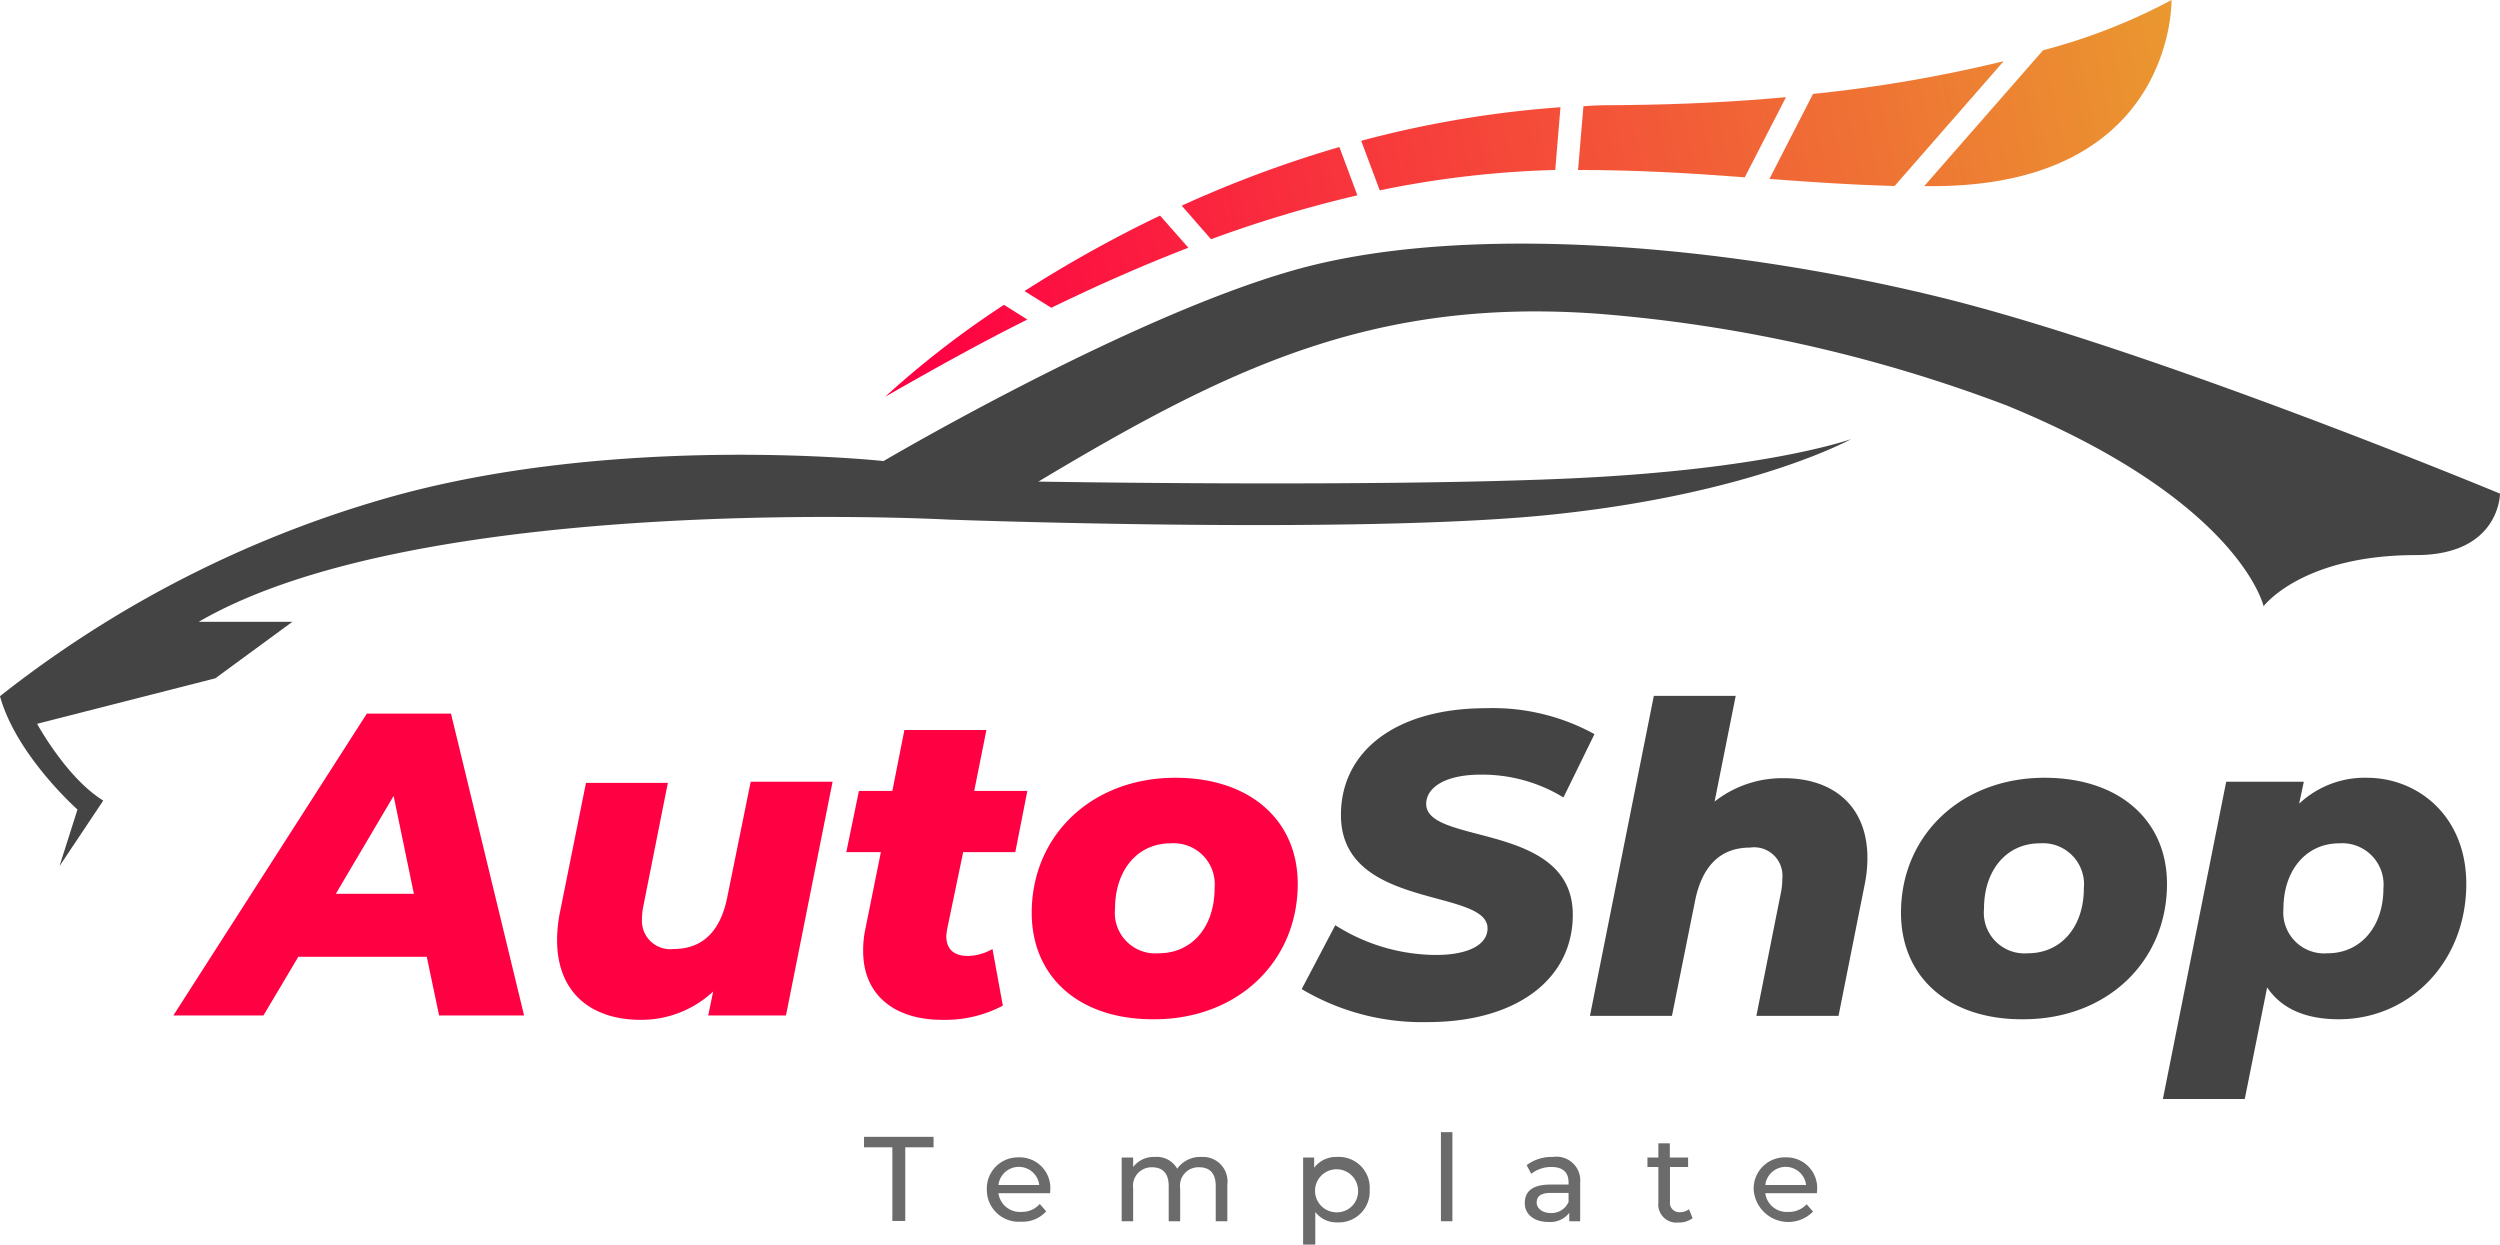 <svg xmlns="http://www.w3.org/2000/svg" xmlns:xlink="http://www.w3.org/1999/xlink" viewBox="0 0 176.5 87.87"><defs><style>.cls-1{fill:#ff0043;}.cls-2{fill:#444;}.cls-3{fill:#6b6b6b;}.cls-4{fill:url(#linear-gradient);}.cls-5{fill:url(#linear-gradient-2);}.cls-6{fill:url(#linear-gradient-3);}.cls-7{fill:url(#linear-gradient-4);}.cls-8{fill:url(#linear-gradient-5);}.cls-9{fill:url(#linear-gradient-6);}.cls-10{fill:url(#linear-gradient-7);}</style><linearGradient id="linear-gradient" x1="63.78" y1="18.9" x2="159.78" y2="-0.35" gradientUnits="userSpaceOnUse"><stop offset="0" stop-color="#ff0043"/><stop offset="1" stop-color="#e8a32e"/></linearGradient><linearGradient id="linear-gradient-2" x1="64.25" y1="21.24" x2="160.25" y2="1.99" xlink:href="#linear-gradient"/><linearGradient id="linear-gradient-3" x1="63.75" y1="18.74" x2="159.75" y2="-0.51" xlink:href="#linear-gradient"/><linearGradient id="linear-gradient-4" x1="64.14" y1="20.66" x2="160.14" y2="1.41" xlink:href="#linear-gradient"/><linearGradient id="linear-gradient-5" x1="64.6" y1="22.96" x2="160.6" y2="3.71" xlink:href="#linear-gradient"/><linearGradient id="linear-gradient-6" x1="64.64" y1="23.15" x2="160.64" y2="3.9" xlink:href="#linear-gradient"/><linearGradient id="linear-gradient-7" x1="65.03" y1="25.1" x2="161.03" y2="5.85" xlink:href="#linear-gradient"/></defs><g id="Layer_2" data-name="Layer 2"><g id="OBJECT"><path class="cls-1" d="M30.13,67.55H21.06L18.6,71.69H12.24L25.9,50.38h5.94L37,71.69H31Zm-.91-4.45-1.43-6.91L23.71,63.1Z"/><path class="cls-1" d="M58.78,55.19l-3.29,16.5H50L50.35,70a7.43,7.43,0,0,1-5.12,2c-3.5,0-5.9-1.92-5.9-5.63a10,10,0,0,1,.21-2l1.83-9.1h5.78l-1.7,8.55a5.44,5.44,0,0,0-.13,1.13A2,2,0,0,0,47.55,67c2,0,3.31-1.19,3.8-3.68L53,55.19Z"/><path class="cls-1" d="M66.88,65.54a4.35,4.35,0,0,0-.07.55c0,.91.52,1.4,1.53,1.4A3.68,3.68,0,0,0,70.07,67l.73,4a8.72,8.72,0,0,1-4.29,1c-3.38,0-5.57-1.77-5.57-4.84a7.12,7.12,0,0,1,.15-1.55l1.1-5.45H59.75l.89-4.32H63l.85-4.3h5.79l-.86,4.3h3.75l-.85,4.32H68Z"/><path class="cls-1" d="M72.84,64.44c0-5.45,4.23-9.53,10.14-9.53,5.27,0,8.64,3,8.64,7.49,0,5.48-4.23,9.56-10.13,9.56C76.22,72,72.84,69,72.84,64.44Zm12.91-1.73a2.9,2.9,0,0,0-3.11-3.17c-2.31,0-3.92,1.86-3.92,4.63a2.86,2.86,0,0,0,3.1,3.13C84.14,67.3,85.75,65.45,85.75,62.71Z"/><path class="cls-2" d="M91.9,69.83l2.37-4.51a13.37,13.37,0,0,0,7.09,2.1c2.32,0,3.66-.73,3.66-1.88,0-2.86-10.35-1.28-10.35-8C94.67,53,98.59,50,104.9,50a14.88,14.88,0,0,1,7.67,1.83l-2.19,4.47a11,11,0,0,0-5.85-1.61c-2.5,0-3.84.91-3.84,2.07,0,2.92,10.35,1.25,10.35,7.82,0,4.57-4,7.58-10.25,7.58A16.63,16.63,0,0,1,91.9,69.83Z"/><path class="cls-2" d="M131.84,60.58a9.5,9.5,0,0,1-.22,2l-1.82,9.14H124l1.71-8.59a4.84,4.84,0,0,0,.12-1.09,2,2,0,0,0-2.28-2.2c-2,0-3.35,1.19-3.87,3.72l-1.64,8.16h-5.79l4.51-22.59h5.78l-1.49,7.46a7.73,7.73,0,0,1,4.81-1.65C129.34,54.91,131.84,56.83,131.84,60.58Z"/><path class="cls-2" d="M134.21,64.44c0-5.45,4.23-9.53,10.14-9.53,5.26,0,8.64,3,8.64,7.49,0,5.48-4.23,9.56-10.14,9.56C137.59,72,134.21,69,134.21,64.44Zm12.91-1.73A2.9,2.9,0,0,0,144,59.54c-2.31,0-3.93,1.86-3.93,4.63a2.87,2.87,0,0,0,3.11,3.13C145.5,67.3,147.12,65.45,147.12,62.71Z"/><path class="cls-2" d="M174.12,62.4c0,5.51-4,9.56-9,9.56-2.22,0-4-.67-5.06-2.25l-1.58,7.88h-5.78l4.47-22.4h5.48l-.33,1.55a6.76,6.76,0,0,1,4.78-1.83C170.71,54.91,174.12,57.62,174.12,62.4Zm-5.85.31a2.92,2.92,0,0,0-3.13-3.17c-2.29,0-3.93,1.86-3.93,4.63a2.89,2.89,0,0,0,3.14,3.13C166.63,67.3,168.27,65.45,168.27,62.71Z"/><path class="cls-3" d="M63,81h-2v-.74h4.91V81h-2v5.2H63Z"/><path class="cls-3" d="M74.14,84.24H70.49a1.53,1.53,0,0,0,1.63,1.32A1.68,1.68,0,0,0,73.41,85l.45.52a2.22,2.22,0,0,1-1.77.73A2.25,2.25,0,0,1,69.67,84a2.2,2.2,0,0,1,2.26-2.29A2.16,2.16,0,0,1,74.15,84C74.15,84.07,74.14,84.17,74.14,84.24Zm-3.65-.58h2.88a1.45,1.45,0,0,0-2.88,0Z"/><path class="cls-3" d="M86.65,83.63v2.59h-.82V83.73c0-.89-.42-1.32-1.16-1.32a1.3,1.3,0,0,0-1.35,1.49v2.32h-.81V83.73c0-.89-.43-1.32-1.17-1.32A1.31,1.31,0,0,0,80,83.9v2.32h-.81v-4.5H80v.67a1.83,1.83,0,0,1,1.55-.71,1.65,1.65,0,0,1,1.56.83,2,2,0,0,1,1.73-.83A1.73,1.73,0,0,1,86.65,83.63Z"/><path class="cls-3" d="M96.7,84a2.18,2.18,0,0,1-2.27,2.3,1.89,1.89,0,0,1-1.57-.73v2.33H92V81.72h.78v.72a1.94,1.94,0,0,1,1.61-.76A2.18,2.18,0,0,1,96.7,84Zm-.82,0a1.52,1.52,0,1,0-1.52,1.59A1.49,1.49,0,0,0,95.88,84Z"/><path class="cls-3" d="M101.73,79.93h.81v6.29h-.81Z"/><path class="cls-3" d="M111.56,83.51v2.71h-.77v-.59a1.7,1.7,0,0,1-1.48.64c-1,0-1.66-.54-1.66-1.32s.46-1.32,1.81-1.32h1.28v-.16c0-.69-.39-1.08-1.2-1.08a2.26,2.26,0,0,0-1.43.48l-.33-.61a2.92,2.92,0,0,1,1.85-.58A1.68,1.68,0,0,1,111.56,83.51Zm-.82,1.34v-.63h-1.25c-.81,0-1,.31-1,.69s.38.73,1,.73A1.3,1.3,0,0,0,110.74,84.85Z"/><path class="cls-3" d="M119.5,86a1.56,1.56,0,0,1-1,.31,1.28,1.28,0,0,1-1.42-1.41V82.39h-.77v-.67h.77v-1h.81v1h1.29v.67H117.9v2.44a.66.66,0,0,0,.7.75,1,1,0,0,0,.64-.21Z"/><path class="cls-3" d="M128.27,84.24h-3.64a1.52,1.52,0,0,0,1.62,1.32,1.69,1.69,0,0,0,1.3-.54l.45.52A2.45,2.45,0,0,1,123.81,84a2.2,2.2,0,0,1,2.26-2.29A2.16,2.16,0,0,1,128.29,84,1.94,1.94,0,0,1,128.27,84.24Zm-3.64-.58h2.88a1.45,1.45,0,0,0-2.88,0Z"/><path class="cls-2" d="M4.2,61.15l1.27-4s-4.32-3.82-5.47-8a79.18,79.18,0,0,1,27-13.9c16.34-4.76,35.38-2.7,35.38-2.7s18.28-10.77,30-13.75,29.35-1.53,44.41,2.14S176.5,34.85,176.5,34.85s0,4.34-5.94,4.34c-8.06,0-10.75,3.61-10.75,3.61s-1.67-7.42-18.13-14.17a104.21,104.21,0,0,0-28.87-6.48C96.93,21,86.67,26,73.31,34c0,0,23.86.41,37.7-.23S130.69,31,130.69,31s-7,3.89-21.31,5.35c-13.71,1.4-42.5.33-42.5.33s-37-2-52.85,7.22l6.61,0L15.2,47.89,2.62,51.1s2.09,3.84,4.67,5.42Z"/><path class="cls-4" d="M85.5,16.89a87.35,87.35,0,0,1,10.33-3.1l-1.27-3.41a82,82,0,0,0-11.13,4.14Z"/><path class="cls-5" d="M74.22,21.73c3.43-1.67,6.65-3.07,9.68-4.24l-2-2.27a89.72,89.72,0,0,0-9.57,5.33Z"/><path class="cls-6" d="M96.1,9.94l1.31,3.5A70,70,0,0,1,109.8,12l.37-4.43A75.37,75.37,0,0,0,96.1,9.94Z"/><path class="cls-7" d="M111.41,12c4.07,0,7.92.22,11.77.52l2.91-5.66c-3.47.32-7.3.52-11.5.56-.94,0-1.88,0-2.8.08Z"/><path class="cls-8" d="M153.31,0a41.38,41.38,0,0,1-9.07,3.55l-8.39,9.59h.84C153.58,13,153.31,0,153.31,0Z"/><path class="cls-9" d="M128,6.63l-3.08,6c2.89.22,5.81.42,8.84.5l7.7-8.81A99.46,99.46,0,0,1,128,6.63Z"/><path class="cls-10" d="M70.88,21.52a66.25,66.25,0,0,0-8.4,6.5C66,26,69.36,24.14,72.53,22.56Z"/></g></g></svg>